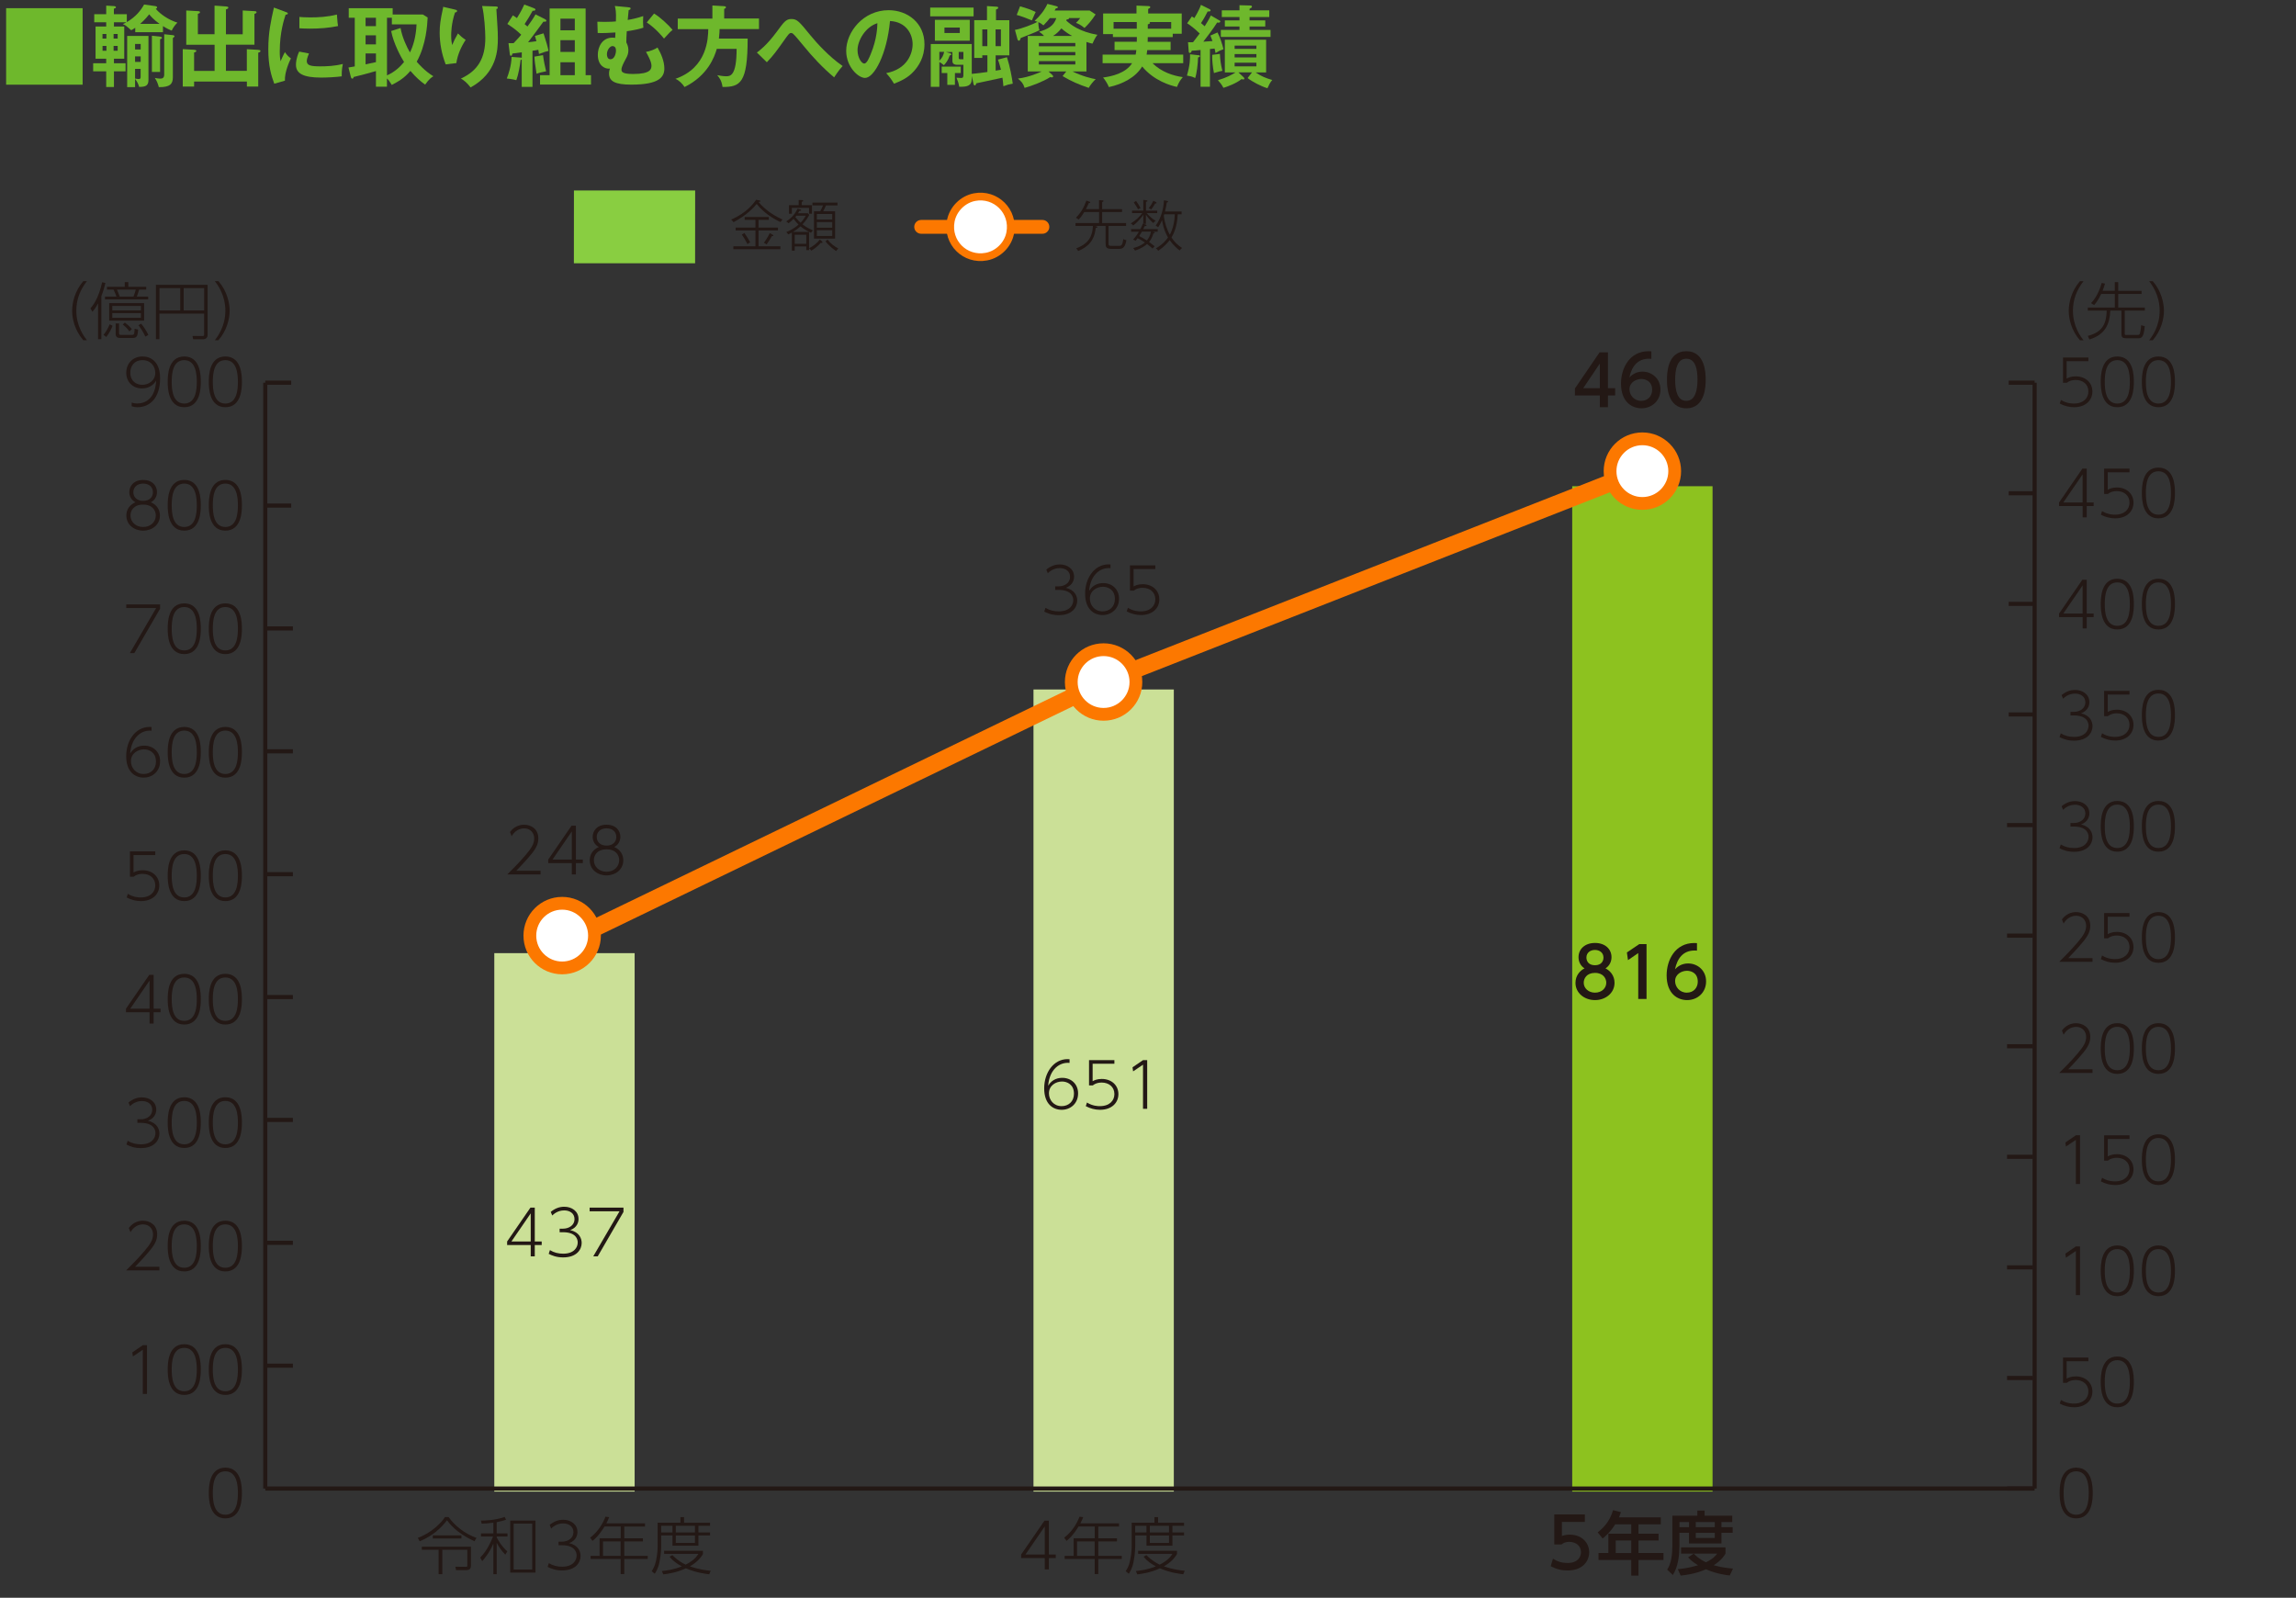 <?xml version="1.0" encoding="UTF-8"?>
<svg id="uuid-ee081cdf-2c8b-465a-8c05-ccc055ee472e" data-name="レイヤー 1" xmlns="http://www.w3.org/2000/svg" width="401" height="279.05" viewBox="0 0 401 279.05">
  <rect x="0" y="0" width="401" height="279.05" fill="#333333" stroke="none"/>
  <defs>
    <style>
      .uuid-843a4d11-0c4b-4a28-8e6b-d1cc5e9a3489, .uuid-ffce7336-c815-489f-a522-86fe1a1afbed, .uuid-0a8c65f7-455d-4033-96de-cfcbec115d2a, .uuid-f787c9bd-b927-456f-9006-05841cdb866a, .uuid-46b34c57-6c08-44b2-8d99-bd9be70c8a56 {
        fill: none;
      }

      .uuid-843a4d11-0c4b-4a28-8e6b-d1cc5e9a3489, .uuid-f787c9bd-b927-456f-9006-05841cdb866a {
        stroke: #231815;
        stroke-width: .72px;
      }

      .uuid-e1f881dd-d41c-482b-b6a5-ec13d1e0eb64 {
        fill: #89ce41;
      }

      .uuid-47715547-631d-4bb0-b86a-20721685a7e0 {
        fill: #b4c6e5;
      }

      .uuid-ea4b0b7e-07f4-4f24-8834-fba855951797 {
        fill: #cbe097;
      }

      .uuid-ffce7336-c815-489f-a522-86fe1a1afbed {
        stroke-width: 2.41px;
      }

      .uuid-ffce7336-c815-489f-a522-86fe1a1afbed, .uuid-0a8c65f7-455d-4033-96de-cfcbec115d2a {
        stroke-linecap: round;
        stroke-linejoin: round;
      }

      .uuid-ffce7336-c815-489f-a522-86fe1a1afbed, .uuid-0a8c65f7-455d-4033-96de-cfcbec115d2a, .uuid-46b34c57-6c08-44b2-8d99-bd9be70c8a56, .uuid-d965068b-f06b-4fd3-9e78-21e5a3c9b46b {
        stroke: #fc7800;
      }

      .uuid-0a8c65f7-455d-4033-96de-cfcbec115d2a {
        stroke-width: 3px;
      }

      .uuid-b7360045-6910-4902-a0c4-54865e41a5cc {
        fill: #6eb82c;
      }

      .uuid-f787c9bd-b927-456f-9006-05841cdb866a {
        stroke-miterlimit: 10;
      }

      .uuid-97ef6bfe-2f6b-4c92-a34b-a852fd6ca692 {
        fill: #231815;
      }

      .uuid-501e25ac-061e-46e7-b241-dc4966f454c2, .uuid-d965068b-f06b-4fd3-9e78-21e5a3c9b46b {
        fill: #fff;
      }

      .uuid-46b34c57-6c08-44b2-8d99-bd9be70c8a56 {
        stroke-width: 1.35px;
      }

      .uuid-35134297-860b-43e7-a7aa-c00fbab0bd19 {
        fill: #5e8fcb;
      }

      .uuid-e439f6ec-b04b-4c09-a499-d8bd666df06f {
        fill: #8dc21f;
      }

      .uuid-d965068b-f06b-4fd3-9e78-21e5a3c9b46b {
        stroke-width: 2.23px;
      }
    </style>
  </defs>
  <g>
    <path class="uuid-b7360045-6910-4902-a0c4-54865e41a5cc" d="M14.43,1.43v13.36H1.07V1.43h13.36Z"/>
    <path class="uuid-b7360045-6910-4902-a0c4-54865e41a5cc" d="M27.16,1.07c.11.02.28.08.28.22,0,.11-.05.14-.23.26.81.95,2.26,1.94,3.77,2.4-.5.51-.77.93-.99,1.4-.31-.12-.76-.31-1.53-.79v1.07h-4.84v-.78c-.33.23-.5.33-.71.43-.15-.12-.74-.68-.9-.77-.23-.16-.4-.23-.56-.29.26-.12.4-.19.65-.33h-2.2v.74h1.8v5.63h-1.8v.79h2.03v1.41h-2.03v2.74h-1.35v-2.74h-2.28v-1.41h2.28v-.79h-1.86v-5.63h1.86v-.74h-2.09v-1.41h2.09V.98l1.44.09c.08,0,.26.08.26.2s-.08.16-.36.25v.96h2.26v1.38c1.57-.93,2.43-2.02,3.02-3.07l1.98.28ZM17.9,6.74h.68v-.81h-.68v.81ZM18.59,8.02h-.68v.84h.68v-.84ZM19.84,6.74h.71v-.81h-.71v.81ZM20.55,8.02h-.71v.84h.71v-.84ZM25.93,13.91c0,.98-.37,1.27-1.63,1.27-.14-.5-.31-.87-.71-1.4v1.44h-1.38V6.28h3.72v7.63ZM24.57,8.64v-.96h-.98v.96h.98ZM23.59,9.85v.96h.98v-.96h-.98ZM23.59,12.03v1.69c.2.03.42.08.6.08.33,0,.37-.11.37-.36v-1.41h-.98ZM27.86,4.17c-1.1-.81-1.53-1.33-1.8-1.67-.67.87-1.43,1.54-1.58,1.67h3.38ZM27.96,6.4c.09.02.33.05.33.2,0,.12-.08.16-.33.26v5.71h-1.43v-6.33l1.43.15ZM28.68,5.98l1.49.16c.16.01.31.08.31.2,0,.09-.15.2-.29.31v6.85c0,1.12-.45,1.75-2.45,1.72-.19-.71-.34-1.05-.7-1.61.29.06.62.12.91.12.33,0,.73-.03.73-.73v-7.02Z"/>
    <path class="uuid-b7360045-6910-4902-a0c4-54865e41a5cc" d="M43.11,12.37v-3.78l1.91.11c.23.02.47.03.47.22,0,.17-.23.23-.39.28v5.92h-1.98v-.88h-9.22v.88h-1.98v-6.54l1.95.11c.16.02.42.03.42.2,0,.16-.19.22-.39.28v3.21h3.58v-4.56h-4.95V1.83l2.11.12c.08,0,.29.02.29.2,0,.14-.19.22-.37.26v3.57h2.91V.98l1.95.14c.22.02.46.03.46.22,0,.16-.22.25-.42.31v4.34h2.93V1.83l2.11.12c.09,0,.31.02.31.19s-.22.23-.37.28v5.39h-4.98v4.56h3.64Z"/>
    <path class="uuid-b7360045-6910-4902-a0c4-54865e41a5cc" d="M49.91,2.09c.23.09.36.12.36.26,0,.16-.16.19-.39.22-.26.81-1.02,3.05-1.02,6.43,0,.9.06,1.21.14,1.71.05-.12.51-1.18.76-1.61.28.43.6.79,1.05,1.1-.2.4-1.13,2.37-1.05,3.89l-1.86.53c-.5-1.36-1.04-3.05-1.04-6.01s.46-4.96.98-7.29l2.08.78ZM53.97,9.33c-.29.67-.39,1.1-.39,1.33,0,.78.71.93,2.39.93,1.1,0,2.5-.06,3.91-.42-.22.98-.2,1.86-.19,2.16-.95.14-2.62.22-3.6.22-3.1,0-4.4-.7-4.4-2.23,0-.33.03-1.16.56-2.31l1.72.33ZM52.3,2.96c.43.03.98.08,1.84.08,1.44,0,3.07-.08,4.7-.5.09,1.43.16,1.74.2,2.01-1.6.33-3.24.45-4.87.45-.85,0-1.41-.03-1.88-.06v-1.98Z"/>
    <path class="uuid-b7360045-6910-4902-a0c4-54865e41a5cc" d="M74.69,3.04c-.06,1.24-.25,4.77-1.91,7.74.31.36,1.41,1.63,2.91,2.54-.29.17-.74.45-1.44,1.46-.82-.59-1.6-1.26-2.57-2.4-.68.76-1.33,1.49-3.26,2.45-.39-.64-.48-.78-.84-1.13v1.44h-1.92v-2.73c-1.64.46-2.28.65-3.91,1.04,0,.23-.14.28-.22.28-.17,0-.22-.17-.25-.28l-.42-1.66c.42-.06.59-.09,1.1-.19V3.1h-1.05v-1.67h7.67v1.1h5.27l.82.51ZM65.66,3.1h-1.81v1.47h1.81v-1.47ZM65.66,6.17h-1.81v1.58h1.81v-1.58ZM65.66,9.33h-1.81v1.91c.59-.12,1.21-.26,1.81-.39v-1.52ZM69.96,4.9c.28,1.64,1.13,3.41,1.64,4.26.5-1.01,1.05-2.59,1.15-4.9h-4.31v-1.16h-.85v10.06c1.4-.6,2.37-1.58,2.98-2.33-.48-.74-1.86-3.26-2.25-5.41l1.64-.53Z"/>
    <path class="uuid-b7360045-6910-4902-a0c4-54865e41a5cc" d="M79.41,1.66c.25.06.42.09.42.26,0,.19-.2.23-.36.26-.67,1.98-.67,3.67-.67,4.02,0,.84.09,1.26.17,1.67.29-.68.57-1.27,1.01-2.03.51.5.74.71,1.35,1.12-.81,1.24-1.41,2.6-1.63,4.06l-1.86.22c-.68-1.77-1.05-3.64-1.05-5.55,0-1.29.16-2.29.5-3.89.08-.34.09-.42.11-.61l2.02.47ZM86.58,1.13c.23.02.37.03.37.22,0,.17-.16.2-.26.23.02.51.17,2.74.2,3.21.03.43.06,1.13.06,1.91,0,1.95-.11,6.02-4.76,8.57-.64-.82-1.07-1.18-1.69-1.55,3.01-1.38,4.26-3.61,4.26-7.1,0-1.18-.17-4.03-.56-5.57l2.37.08Z"/>
    <path class="uuid-b7360045-6910-4902-a0c4-54865e41a5cc" d="M95.19,3.36c.08.03.23.12.23.26,0,.17-.2.19-.51.16-.87,1.19-1.8,2.45-2.68,3.6.7-.08,1.01-.11,1.46-.19-.12-.48-.19-.67-.26-.92l1.5-.45c.62,1.97.65,2.06.87,3.07-.39.09-.82.2-1.67.54-.03-.29-.05-.43-.11-.74-.4.08-.56.11-1.02.17v6.31h-1.88v-4.78s-.14.09-.2.11c-.08.85-.39,2.57-.74,3.5-.23-.06-.6-.17-1.67-.29.33-.84.78-2.19.84-3.77l1.52.11c.11,0,.19.02.26.03v-.95c-.67.09-.93.12-1.63.22-.06.23-.09.39-.26.39s-.19-.19-.2-.29l-.23-1.92c.4.02.59.02.9,0,.98-1.05,1.09-1.16,1.32-1.47-.73-.68-1.18-1.07-2.42-1.88l.96-1.5c.22.12.4.25.71.48.81-1.29,1.13-2.03,1.29-2.37l1.63.62c.12.05.31.12.31.26,0,.22-.31.22-.48.2-.54.99-.81,1.41-1.41,2.34.14.11.29.23.5.42.5-.68,1.02-1.41,1.41-2.12l1.69.85ZM94.84,9.63c.11.98.4,2.23.54,2.82-.54.11-1.13.23-1.67.43-.23-1.53-.33-2.11-.37-2.99l1.5-.26ZM103.22,13.13v1.64h-8.9v-1.64h1.67V1.49h6.29v11.64h.93ZM100.39,5.29v-2.03h-2.51v2.03h2.51ZM100.39,9.07v-2.05h-2.51v2.05h2.51ZM100.39,13.13v-2.25h-2.51v2.25h2.51Z"/>
    <path class="uuid-b7360045-6910-4902-a0c4-54865e41a5cc" d="M109.67,1.26c.29.03.47.05.47.22,0,.2-.23.26-.34.29q-.11.93-.17,1.71c.67-.11,1.55-.28,2.71-.67-.03.53-.03.78-.03.98,0,.42.03.77.06,1.04-.57.2-1.32.4-2.9.62-.06.98-.08,1.24-.08,1.95.15.34.36.74.36,1.35s-.17,1.01-.4,1.43c-.45.84-.81,1.5-.81,1.98,0,.45.29.76,2.06.76,3.04,0,3.18-.87,3.18-1.46,0-.71-.67-1.89-.96-2.4.67-.08,1.63-.48,2.02-.76.62,1.08,1.19,2.39,1.19,3.66,0,1.47-.85,2.82-5.77,2.82-2.87,0-3.89-.6-3.89-1.95,0-.37.08-.64.15-.85-.74.11-2.11-.4-2.11-2.43,0-1.3.73-2.98,2.57-2.98.22,0,.33.03.46.05.02-.29.02-.36.05-.95-.88.06-2.22.14-3.1.09l-.06-1.97c.34.01.71.03,1.27.03.99,0,1.61-.05,1.97-.08.06-1.72-.05-2.17-.19-2.7l2.28.22ZM106,9.5c0,.34.12.85.62.85.7,0,.96-.99.96-1.52,0-.31-.08-.78-.62-.78-.4,0-.96.64-.96,1.44ZM114.23,2.37c1.04.59,2.57,2.03,3.24,2.85-.51.42-.6.54-1.5,1.52-.26-.33-1.46-1.8-3.01-2.82l1.27-1.55Z"/>
    <path class="uuid-b7360045-6910-4902-a0c4-54865e41a5cc" d="M132.56,3.24v1.84h-6.88c0,.26-.02.73-.12,1.66h5.02c0,7.8-1.3,8.46-4.39,8.45-.15-1.15-.62-1.71-.93-2.06.28.05,1.01.19,1.53.19.73,0,1.86,0,1.86-4.79h-3.46c-.4,1.41-1.58,4.67-5.63,6.67-.33-.51-.98-1.21-1.6-1.43,5.61-1.94,5.71-7.15,5.74-8.68h-5.33v-1.84h6.05V.96l2.06.12c.09,0,.31.03.31.2,0,.14-.17.22-.31.28v1.67h6.08Z"/>
    <path class="uuid-b7360045-6910-4902-a0c4-54865e41a5cc" d="M132.18,9.18c.4-.29,1.71-1.24,3.44-3.58,1.3-1.78,1.67-2.28,2.59-2.28,1.01,0,1.35.42,3.36,2.88,1.05,1.29,3.27,3.74,5.6,5.33-.67.7-1.33,1.75-1.49,1.98-1.97-1.66-3.74-3.53-5.36-5.53-.59-.71-1.55-1.89-1.81-2.08-.11-.09-.2-.14-.34-.14-.2,0-.34.06-.81.71-1.94,2.73-2.22,3.12-3.43,4.4l-1.75-1.71Z"/>
    <path class="uuid-b7360045-6910-4902-a0c4-54865e41a5cc" d="M154.79,12.77c3.66-.7,4.6-3.43,4.6-5.05,0-1.8-1.16-3.91-3.95-4.05-.53,5.78-2.76,9.94-4.36,9.94-1.19,0-3.29-1.95-3.29-4.73,0-3.3,2.99-7.1,7.41-7.1,3.3,0,6.26,2.23,6.26,5.94,0,2.31-1.04,3.81-1.83,4.7-1.05,1.19-2.34,1.75-3.49,2.2-.47-.78-.76-1.18-1.36-1.84ZM149.77,8.74c0,1.32.7,2.36,1.18,2.36.45,0,.88-1.05,1.13-1.67,1.1-2.65,1.13-4.67,1.16-5.38-2.11.65-3.47,3.05-3.47,4.7Z"/>
    <path class="uuid-b7360045-6910-4902-a0c4-54865e41a5cc" d="M170.04,1.33v1.52h-7.58v-1.52h7.58ZM172.44,9.66h-.88v.46h-1.41V3.52h2.23V1.06l1.71.11c.06,0,.25.03.25.17,0,.16-.08.19-.39.33v1.86h2.33v6.14h-2.39v2.67c.59-.09.74-.12.93-.16-.06-.25-.28-1.12-.53-1.77l1.58-.42c.54,1.72.87,3.55,1.01,4.62-.67.11-.98.2-1.64.45-.03-.45-.09-1.04-.16-1.49-.76.17-3.5.74-4.57.98-.03.12-.11.37-.26.37-.11,0-.19-.12-.22-.23l-.31-1.44v.5c0,1.26-.81,1.43-2.19,1.4-.11-.67-.22-.92-.48-1.58.33.03.71.05.76.05.42,0,.45-.11.45-.68v-1.63h-1.16c-.26,0-.76-.08-.76-.64v-1.58h-1.12l.7.2c.11.03.23.09.23.2,0,.12-.14.15-.28.19-.29.88-.68,1.35-1.02,1.71-.25-.22-.45-.39-.79-.56v4.33h-1.5v-7.47h7.16v5.21c.64-.05,1.86-.2,2.73-.33v-2.88ZM169.37,3.47v3.64h-6.09v-3.64h6.09ZM164.06,10.6c.5-.48.7-.93.84-1.54h-.84v1.54ZM166.78,14.82h-1.33v-2.06h-.98v-1.12h3.32v1.12h-1.01v2.06ZM164.95,4.81v.95h2.68v-.95h-2.68ZM168.26,10.36v-1.29h-.82v1.02c0,.12,0,.26.29.26h.53ZM172.44,8.06v-2.93h-.88v2.93h.88ZM173.88,5.13v2.93h.93v-2.93h-.93Z"/>
    <path class="uuid-b7360045-6910-4902-a0c4-54865e41a5cc" d="M189.74,12.48h-2.43c1.8.88,3.4,1.23,4.06,1.35-.36.28-1.05,1.15-1.22,1.52-1.81-.62-2.98-1.12-4.57-2.06l.65-.81h-3.1l.67.62c.08.08.14.17.14.25,0,.09-.11.17-.2.17-.08,0-.23-.03-.33-.05-1.1.73-3.21,1.54-4.46,1.88-.26-.81-.53-1.07-1.16-1.63,1.91-.22,3.75-1.05,4.14-1.24h-2.43v-6.2h2.85c-.4-.45-.71-.62-.88-.73,1.5-.45,2.56-.99,3.02-2.39h-1.13c-.26.34-.56.7-1.12,1.27-.33-.26-.54-.42-.9-.56,0,.37.06,1.05.2,1.41-.37.19-.84.4-1.63.71-1.38.54-1.53.6-1.64.65-.03.12-.11.47-.33.47-.11,0-.2-.12-.23-.23l-.45-1.66c1.15-.19,3.15-.98,3.94-1.4-.09-.03-.37-.14-.5-.19.88-.78,1.75-1.86,2.23-2.95l1.58.4c.17.05.25.11.25.2,0,.11-.17.17-.37.2-.06.09-.15.26-.2.36h6.12l1.04.68c-.76,1.15-1.32,1.77-1.94,2.36-.74-.59-1.09-.74-1.49-.88.19-.16.57-.6.74-.85h-1.95c0,.15-.06.22-.42.25-.02.06-.05.12-.06.2.79.73,2.34,1.94,5.44,2.48-.15.19-.37.42-.87,1.54-.36-.08-.54-.12-1.05-.29v5.15ZM178.16,1.1c1.36.4,1.66.51,2.73.99-.09.17-.16.29-.67,1.47-.68-.29-1.98-.79-2.65-.95l.59-1.52ZM181.44,8.08h6.37v-.57h-6.37v.57ZM187.81,9.09h-6.37v.57h6.37v-.57ZM187.81,10.67h-6.37v.59h6.37v-.59ZM187.26,6.28c-.68-.36-1.35-.85-1.89-1.32-.45.56-.91.98-1.46,1.32h3.35Z"/>
    <path class="uuid-b7360045-6910-4902-a0c4-54865e41a5cc" d="M204.45,7.29v1.46h-4.08c-.05.37-.08.59-.11.79h6.39v1.5h-5.36c1.57,1.54,3.57,2.19,5.29,2.43-.48.56-.71.96-1.02,1.71-1.08-.22-4-1.05-6.08-3.57-1.12,1.88-3.4,3.09-5.81,3.6-.2-.51-.67-1.29-1.02-1.67,1.52-.2,3.95-.74,5.07-2.5h-5.15v-1.5h5.77c.08-.31.09-.53.12-.79h-3.8v-1.46h3.88c.02-.31.02-.39.02-.82h-4.19v-.51h-1.71v-3.61h5.83V.98l2.06.08c.08,0,.34,0,.34.19,0,.14-.08.17-.36.31v.79h5.86v3.54h-1.57v.59h-4.36c0,.25,0,.31-.02.82h4ZM198.54,3.85h-4.05v1.16h4.05v-1.16ZM200.46,5.01h4.09v-1.16h-3.8c.06.05.11.09.11.16,0,.11-.29.22-.4.25v.76Z"/>
    <path class="uuid-b7360045-6910-4902-a0c4-54865e41a5cc" d="M209.37,9.64c.09.02.2.05.2.16,0,.19-.22.2-.33.22-.02,1.1-.22,2.81-.5,3.61-.56-.28-.77-.31-1.44-.43.54-1.84.56-3.02.54-3.72l1.52.17ZM212.97,3.55s.16.09.16.19c0,.06-.05.22-.33.22-.08,0-.16-.02-.22-.03-.65,1.05-1.83,2.59-2.42,3.35.22-.01.34-.01,1.6-.11-.14-.4-.22-.59-.36-.96l1.24-.54c.39.73.85,2.05,1.04,2.92-.71.28-.79.31-1.38.67-.09-.47-.12-.59-.17-.78l-.81.08v6.59h-1.64v-6.42c-.74.08-1.13.11-1.53.12-.08.22-.17.4-.34.4-.15,0-.19-.12-.2-.28l-.12-1.6c.39.02.56.02.88,0,.09-.11.77-1.01,1.16-1.52-.95-.92-1.58-1.38-2.19-1.78l.82-1.19c.17.09.28.16.43.28.03-.05.82-1.3,1.16-2.31l1.52.76c.06.03.16.11.16.2,0,.23-.33.2-.51.19-.2.39-.6,1.21-1.16,2.03.4.34.51.45.64.56.26-.42.71-1.12,1.08-1.89l1.49.87ZM213.06,9.41c.05,1.05.14,1.8.43,2.96-.4.06-.7.16-1.47.39-.19-.88-.34-2.31-.31-3.18l1.35-.17ZM218.66,12.64h-2.37l.93.87c.06.06.11.16.11.23,0,.12-.12.14-.19.14s-.12-.02-.31-.06c-.85.71-2.56,1.36-3.16,1.52-.25-.54-.73-1.08-.96-1.33,1.55-.46,2.48-.98,3.07-1.36h-1.86v-5.71h7.21v5.71h-1.83c1.04.71,1.77.99,2.9,1.32-.39.46-.54.79-.84,1.44-1.05-.31-2.64-1.12-3.46-1.78l.76-.98ZM221.9,5.23v1.22h-8.68v-1.22h3.26v-.6h-2.56v-1.07h2.56v-.59h-3.09v-1.16h3.09v-.9l1.89.05c.14,0,.29.06.29.2,0,.16-.17.25-.42.37v.28h3.44v1.16h-3.44v.59h2.74v1.07h-2.74v.6h3.66ZM219.43,8.53v-.56h-3.8v.56h3.8ZM215.63,9.44v.59h3.8v-.59h-3.8ZM215.63,10.95v.64h3.8v-.64h-3.8Z"/>
  </g>
  <g>
    <line class="uuid-ffce7336-c815-489f-a522-86fe1a1afbed" x1="160.88" y1="39.62" x2="182.06" y2="39.62"/>
    <g>
      <path class="uuid-501e25ac-061e-46e7-b241-dc4966f454c2" d="M171.24,34.33c3.33,0,5.95,3.09,5.15,6.56-.44,1.91-2,3.46-3.91,3.9-3.47.79-6.54-1.81-6.54-5.15,0-2.93,2.37-5.31,5.3-5.31"/>
      <path class="uuid-46b34c57-6c08-44b2-8d99-bd9be70c8a56" d="M170.19,34.43c3.74-.72,6.96,2.5,6.25,6.24-.39,2.07-2.09,3.76-4.16,4.15-3.74.71-6.93-2.48-6.23-6.21.39-2.07,2.08-3.78,4.15-4.18Z"/>
    </g>
    <g>
      <path class="uuid-97ef6bfe-2f6b-4c92-a34b-a852fd6ca692" d="M195.5,43.47h-1.3c-1.02,0-1.11-.28-1.11-1.1v-2.91h-1.85l.17.04c.13.03.24.07.24.16,0,.14-.16.14-.28.14-.23,2.25-1.35,3.32-3.06,4.04-.22-.33-.25-.37-.35-.46,1.77-.67,2.83-1.7,2.92-3.92h-3.04v-.5h4.12v-1.93h-2.59c-.48.8-.79,1.12-.99,1.32-.1-.09-.23-.21-.47-.32.84-.83,1.38-1.74,1.83-3l.52.18c.1.03.15.08.15.14,0,.12-.15.12-.26.12-.1.24-.19.49-.5,1.06h2.3v-1.57l.56.03c.08,0,.22.03.22.13,0,.07-.09.13-.24.16v1.25h3.48v.5h-3.48v1.93h4.18v.5h-3.06v3.01c0,.38.02.47.56.47h1.27c.36,0,.59,0,.75-1.2.14.1.25.16.54.21-.23,1.24-.6,1.51-1.25,1.51Z"/>
      <path class="uuid-97ef6bfe-2f6b-4c92-a34b-a852fd6ca692" d="M201.22,40.46l.23.05c.09.02.22.06.22.13,0,.1-.17.12-.23.13-.07.23-.23.86-.75,1.5.47.34.72.55.97.74-.17.16-.24.24-.38.4-.17-.16-.47-.44-.94-.79-.29.27-1.14.87-2.12,1.14-.11-.21-.19-.32-.31-.44,1.11-.26,1.74-.7,2.05-.97-.54-.38-.96-.59-1.27-.75-.12.16-.2.27-.35.45-.15-.09-.24-.13-.44-.2.47-.53.78-.98,1.01-1.38h-1.36v-.46h1.62c.22-.42.35-.74.44-.97l.07.03v-1.57c-.16.24-.76,1.13-1.77,1.88-.16-.21-.28-.28-.42-.35.9-.56,1.55-1.17,2.01-1.82h-1.79v-.42h1.97v-1.88l.47.06c.15.02.26.04.26.13,0,.11-.18.13-.26.14v1.56h1.96v.42h-1.84c.44.51.91.95,1.57,1.35-.21.15-.33.26-.43.38-.48-.42-.83-.81-1.27-1.45v1.6h-.4l.29.1c.16.06.22.11.22.16,0,.12-.15.12-.32.12-.12.26-.18.38-.26.53h2.53v.46h-1ZM198.77,36.56c-.15-.29-.41-.71-.76-1.22l.41-.24c.31.41.54.78.78,1.25-.17.06-.27.1-.42.21ZM199.44,40.46c-.13.21-.26.44-.48.77.54.27.87.46,1.34.77.23-.28.58-.77.72-1.55h-1.58ZM201.75,35.54c-.23.42-.43.71-.69,1.05-.15-.1-.26-.16-.43-.23.39-.5.56-.78.8-1.29l.44.21s.13.09.13.14c0,.12-.15.12-.25.12ZM206.04,43.75c-1.05-.78-1.6-1.59-1.75-1.82-.75,1-1.58,1.58-2.01,1.87-.16-.24-.19-.27-.41-.42.38-.22,1.3-.75,2.12-1.9-.23-.41-.77-1.37-1.04-3.03-.32.72-.54,1.04-.68,1.24-.08-.07-.3-.23-.43-.28.99-1.35,1.38-3.03,1.44-4.42l.54.09c.08,0,.18.04.18.14s-.14.14-.23.16c-.04.33-.11.85-.3,1.55h2.9v.5h-.68c-.08,2.14-.72,3.45-1.09,4.05.56.83,1.1,1.34,1.85,1.83-.15.12-.27.24-.42.44ZM203.33,37.43s-.06.18-.07.22c.12,1.17.54,2.46,1.05,3.34.62-1.12.85-2.59.87-3.56h-1.85Z"/>
    </g>
    <g>
      <path class="uuid-97ef6bfe-2f6b-4c92-a34b-a852fd6ca692" d="M136.33,38.79c-1.33-.61-3-1.67-4.17-3.17-.55.64-1.69,1.94-4.05,3.19-.05-.06-.21-.3-.42-.46,2.74-1.16,3.98-2.9,4.38-3.46l.51.1c.09.02.24.06.24.13,0,.14-.28.14-.36.14,1.46,1.74,3.25,2.65,4.21,3.08-.14.14-.21.25-.34.44ZM128.08,43.52v-.5h3.86v-2.77h-3.46v-.5h3.46v-1.35h-1.88v-.5h4.21v.5h-1.79v1.35h3.39v.5h-3.39v2.77h3.82v.5h-8.22ZM130.55,42.63c-.36-.69-.67-1.21-.99-1.66l.45-.28c.48.69.81,1.25,1.02,1.64-.19.09-.24.12-.48.3ZM134.81,41.23c-.18.35-.52.9-.92,1.46-.13-.1-.25-.19-.48-.28.15-.2.63-.86,1.03-1.69l.48.26c.1.05.15.08.15.14,0,.09-.06.13-.26.11Z"/>
      <path class="uuid-97ef6bfe-2f6b-4c92-a34b-a852fd6ca692" d="M143.55,42.44c-.07,0-.13-.03-.17-.06-.63.7-1.15,1.08-1.69,1.4-.14-.23-.27-.34-.37-.42v.32h-.5v-.64h-2.02v.74h-.5v-3.16c-.28.14-.43.22-.65.32-.09-.16-.17-.27-.33-.41.45-.18,1.31-.55,2.15-1.31-.19-.18-.45-.43-.87-1-.14.14-.38.41-.89.78-.12-.14-.25-.25-.4-.32.52-.34,1.43-1,1.98-2.23l.5.13c.1.03.13.06.13.11,0,.13-.14.14-.31.15-.08.14-.13.23-.23.4h1.71l.25.3c-.18.33-.54.99-1.18,1.64.3.24.83.63,1.83,1.06-.16.14-.23.23-.35.42-.95-.45-1.45-.81-1.83-1.13-.62.56-1.17.88-1.33.98h2.83v2.84c.75-.38,1.36-.85,1.88-1.51l.35.3s.12.13.12.18c0,.04-.05.11-.12.11ZM141.3,37.33v-1.03h-3v1.03h-.5v-1.5h1.69v-.9l.62.02s.17,0,.17.12c0,.11-.15.15-.26.17v.59h1.79v1.5h-.5ZM140.82,41h-2.02v1.58h2.02v-1.58ZM139.1,37.67c-.12.14-.15.18-.2.24.38.48.71.8.93,1,.46-.5.73-.94.91-1.24h-1.63ZM144.26,35.88c-.24.55-.39.83-.49,1.02h2.08v4.77h-3.69v-4.77h1.09c.29-.53.33-.62.49-1.02h-1.85v-.5h4.38v.5h-2ZM145.35,37.37h-2.69v.98h2.69v-.98ZM145.35,38.79h-2.69v.98h2.69v-.98ZM145.35,40.21h-2.69v1h2.69v-1ZM146.02,43.84c-.44-.3-1.25-.9-1.84-1.69l.35-.31c.5.67,1.12,1.14,1.89,1.57-.1.09-.23.2-.4.42Z"/>
    </g>
    <polygon class="uuid-e1f881dd-d41c-482b-b6a5-ec13d1e0eb64" points="121.41 33.27 121.4 45.98 100.23 45.98 100.24 33.27 121.41 33.27"/>
  </g>
  <g>
    <rect class="uuid-ea4b0b7e-07f4-4f24-8834-fba855951797" x="86.33" y="166.47" width="24.51" height="94.04"/>
    <rect class="uuid-ea4b0b7e-07f4-4f24-8834-fba855951797" x="180.5" y="120.42" width="24.51" height="140.09"/>
    <rect class="uuid-e439f6ec-b04b-4c09-a499-d8bd666df06f" x="274.59" y="84.92" width="24.51" height="175.59"/>
    <line class="uuid-843a4d11-0c4b-4a28-8e6b-d1cc5e9a3489" x1="46.62" y1="152.68" x2="51.15" y2="152.68"/>
    <line class="uuid-843a4d11-0c4b-4a28-8e6b-d1cc5e9a3489" x1="46.62" y1="109.76" x2="51.15" y2="109.76"/>
    <line class="uuid-843a4d11-0c4b-4a28-8e6b-d1cc5e9a3489" x1="46.62" y1="131.22" x2="51.15" y2="131.22"/>
    <line class="uuid-843a4d11-0c4b-4a28-8e6b-d1cc5e9a3489" x1="46.62" y1="174.14" x2="51.15" y2="174.14"/>
    <path class="uuid-97ef6bfe-2f6b-4c92-a34b-a852fd6ca692" d="M36.47,260.76c0-.95.01-4.43,2.89-4.43s2.89,3.45,2.89,4.43-.03,4.43-2.89,4.43-2.89-3.49-2.89-4.43ZM41.55,260.76c0-1.24-.14-3.79-2.19-3.79s-2.19,2.47-2.19,3.79.15,3.79,2.19,3.79,2.19-2.49,2.19-3.79Z"/>
    <g>
      <path class="uuid-97ef6bfe-2f6b-4c92-a34b-a852fd6ca692" d="M26.12,178.77v-1.98h-4.12v-.62l4.07-5.91h.76v5.91h1.21v.62h-1.21v1.98h-.71ZM22.75,176.17h3.37v-4.91l-3.37,4.91Z"/>
      <path class="uuid-97ef6bfe-2f6b-4c92-a34b-a852fd6ca692" d="M29.29,174.51c0-.95.01-4.43,2.89-4.43s2.89,3.45,2.89,4.43-.03,4.43-2.89,4.43-2.89-3.49-2.89-4.43ZM34.37,174.51c0-1.24-.14-3.79-2.19-3.79s-2.19,2.47-2.19,3.79.15,3.79,2.19,3.79,2.19-2.49,2.19-3.79Z"/>
      <path class="uuid-97ef6bfe-2f6b-4c92-a34b-a852fd6ca692" d="M36.47,174.51c0-.95.01-4.43,2.89-4.43s2.89,3.45,2.89,4.43-.03,4.43-2.89,4.43-2.89-3.49-2.89-4.43ZM41.55,174.51c0-1.24-.14-3.79-2.19-3.79s-2.19,2.47-2.19,3.79.15,3.79,2.19,3.79,2.19-2.49,2.19-3.79Z"/>
    </g>
    <g>
      <path class="uuid-97ef6bfe-2f6b-4c92-a34b-a852fd6ca692" d="M27.1,149.34h-3.78v3.04c.26-.13.74-.39,1.58-.39,1.74,0,2.92,1.12,2.92,2.65s-1.18,2.74-3.21,2.74c-.87,0-1.73-.23-2.49-.64l.21-.63c1,.63,1.99.63,2.24.63,1.74,0,2.55-.99,2.55-2.11,0-1.22-.92-2.01-2.24-2.01-.55,0-1.11.15-1.54.5h-.65v-4.42h4.43v.64Z"/>
      <path class="uuid-97ef6bfe-2f6b-4c92-a34b-a852fd6ca692" d="M29.29,152.95c0-.95.01-4.43,2.89-4.43s2.89,3.45,2.89,4.43-.03,4.43-2.89,4.43-2.89-3.49-2.89-4.43ZM34.37,152.95c0-1.24-.14-3.79-2.19-3.79s-2.19,2.47-2.19,3.79.15,3.79,2.19,3.79,2.19-2.49,2.19-3.79Z"/>
      <path class="uuid-97ef6bfe-2f6b-4c92-a34b-a852fd6ca692" d="M36.47,152.95c0-.95.01-4.43,2.89-4.43s2.89,3.45,2.89,4.43-.03,4.43-2.89,4.43-2.89-3.49-2.89-4.43ZM41.55,152.95c0-1.24-.14-3.79-2.19-3.79s-2.19,2.47-2.19,3.79.15,3.79,2.19,3.79,2.19-2.49,2.19-3.79Z"/>
    </g>
    <g>
      <path class="uuid-97ef6bfe-2f6b-4c92-a34b-a852fd6ca692" d="M26.47,127.62c-1.69-.17-3.5,1.07-3.74,3.98.75-1.23,1.87-1.37,2.47-1.37,1.57,0,2.76,1.09,2.76,2.72,0,1.79-1.35,2.86-2.86,2.86s-3.06-.99-3.06-3.75,1.66-5.1,4.08-5.1c.14,0,.21.01.35.02v.64ZM25.15,130.88c-1.08,0-2.28.7-2.28,2.06,0,1.14.81,2.24,2.22,2.24,1.16,0,2.15-.77,2.15-2.17,0-1.62-1.2-2.13-2.09-2.13Z"/>
      <path class="uuid-97ef6bfe-2f6b-4c92-a34b-a852fd6ca692" d="M29.29,131.39c0-.95.01-4.43,2.89-4.43s2.89,3.45,2.89,4.43-.03,4.43-2.89,4.43-2.89-3.49-2.89-4.43ZM34.37,131.39c0-1.24-.14-3.79-2.19-3.79s-2.19,2.47-2.19,3.79.15,3.79,2.19,3.79,2.19-2.49,2.19-3.79Z"/>
      <path class="uuid-97ef6bfe-2f6b-4c92-a34b-a852fd6ca692" d="M36.47,131.39c0-.95.01-4.43,2.89-4.43s2.89,3.45,2.89,4.43-.03,4.43-2.89,4.43-2.89-3.49-2.89-4.43ZM41.55,131.39c0-1.24-.14-3.79-2.19-3.79s-2.19,2.47-2.19,3.79.15,3.79,2.19,3.79,2.19-2.49,2.19-3.79Z"/>
    </g>
    <line class="uuid-843a4d11-0c4b-4a28-8e6b-d1cc5e9a3489" x1="46.62" y1="217.06" x2="51.15" y2="217.06"/>
    <line class="uuid-843a4d11-0c4b-4a28-8e6b-d1cc5e9a3489" x1="46.62" y1="238.52" x2="51.15" y2="238.52"/>
    <line class="uuid-843a4d11-0c4b-4a28-8e6b-d1cc5e9a3489" x1="46.62" y1="195.6" x2="51.15" y2="195.6"/>
    <g>
      <path class="uuid-97ef6bfe-2f6b-4c92-a34b-a852fd6ca692" d="M27.84,221.24v.64h-5.81c.78-.77,2.14-2.12,3.27-3.47.97-1.15,1.43-1.89,1.43-2.82,0-1.01-.72-1.75-1.73-1.75-.96,0-1.71.52-2.21,1.37l-.29-.74c.94-1.27,2.22-1.27,2.47-1.27,1.11,0,2.48.66,2.48,2.37,0,.89-.3,1.63-1.17,2.71-.42.53-1.28,1.51-2.68,2.96h4.24Z"/>
      <path class="uuid-97ef6bfe-2f6b-4c92-a34b-a852fd6ca692" d="M29.29,217.63c0-.95.01-4.43,2.89-4.43s2.89,3.45,2.89,4.43-.03,4.43-2.89,4.43-2.89-3.49-2.89-4.43ZM34.37,217.63c0-1.24-.14-3.79-2.19-3.79s-2.19,2.47-2.19,3.79.15,3.79,2.19,3.79,2.19-2.49,2.19-3.79Z"/>
      <path class="uuid-97ef6bfe-2f6b-4c92-a34b-a852fd6ca692" d="M36.47,217.63c0-.95.01-4.43,2.89-4.43s2.89,3.45,2.89,4.43-.03,4.43-2.89,4.43-2.89-3.49-2.89-4.43ZM41.55,217.63c0-1.24-.14-3.79-2.19-3.79s-2.19,2.47-2.19,3.79.15,3.79,2.19,3.79,2.19-2.49,2.19-3.79Z"/>
    </g>
    <g>
      <path class="uuid-97ef6bfe-2f6b-4c92-a34b-a852fd6ca692" d="M24.95,234.94h.72v8.51h-.73v-7.71l-1.73,1.17-.1-.71,1.84-1.26Z"/>
      <path class="uuid-97ef6bfe-2f6b-4c92-a34b-a852fd6ca692" d="M29.29,239.2c0-.95.01-4.43,2.89-4.43s2.89,3.45,2.89,4.43-.03,4.43-2.89,4.43-2.89-3.49-2.89-4.43ZM34.37,239.2c0-1.24-.14-3.79-2.19-3.79s-2.19,2.47-2.19,3.79.15,3.79,2.19,3.79,2.19-2.49,2.19-3.79Z"/>
      <path class="uuid-97ef6bfe-2f6b-4c92-a34b-a852fd6ca692" d="M36.47,239.2c0-.95.01-4.43,2.89-4.43s2.89,3.45,2.89,4.43-.03,4.43-2.89,4.43-2.89-3.49-2.89-4.43ZM41.55,239.2c0-1.24-.14-3.79-2.19-3.79s-2.19,2.47-2.19,3.79.15,3.79,2.19,3.79,2.19-2.49,2.19-3.79Z"/>
    </g>
    <g>
      <path class="uuid-97ef6bfe-2f6b-4c92-a34b-a852fd6ca692" d="M22.3,199.24c.71.44,1.49.62,2.32.62,1.88,0,2.53-1.09,2.53-1.96,0-.54-.28-1.79-2.58-1.79h-.58v-.62h.59c1.04,0,2.01-.6,2.01-1.66s-.89-1.53-1.8-1.53c-1.17,0-1.87.69-2.09.89l-.26-.63c.71-.58,1.47-.9,2.36-.9,1.29,0,2.49.76,2.49,2.14,0,.52-.2,1.48-1.46,1.95,1.6.34,2.01,1.46,2.01,2.23,0,1.13-.84,2.54-3.24,2.54-1.2,0-2-.36-2.52-.62l.21-.64Z"/>
      <path class="uuid-97ef6bfe-2f6b-4c92-a34b-a852fd6ca692" d="M29.29,196.07c0-.95.01-4.43,2.89-4.43s2.89,3.45,2.89,4.43-.03,4.43-2.89,4.43-2.89-3.49-2.89-4.43ZM34.37,196.07c0-1.24-.14-3.79-2.19-3.79s-2.19,2.47-2.19,3.79.15,3.79,2.19,3.79,2.19-2.49,2.19-3.79Z"/>
      <path class="uuid-97ef6bfe-2f6b-4c92-a34b-a852fd6ca692" d="M36.47,196.07c0-.95.01-4.43,2.89-4.43s2.89,3.45,2.89,4.43-.03,4.43-2.89,4.43-2.89-3.49-2.89-4.43ZM41.55,196.07c0-1.24-.14-3.79-2.19-3.79s-2.19,2.47-2.19,3.79.15,3.79,2.19,3.79,2.19-2.49,2.19-3.79Z"/>
    </g>
    <g>
      <path class="uuid-97ef6bfe-2f6b-4c92-a34b-a852fd6ca692" d="M22.99,70.31c.29.1.55.16.99.16,1.51,0,2.26-.9,2.56-1.36.61-.95.7-2.08.74-2.64-.77,1.27-1.97,1.37-2.49,1.37-1.66,0-2.74-1.2-2.74-2.73,0-1.64,1.15-2.85,2.84-2.85,1.28,0,3.07.73,3.07,3.81,0,3.42-1.76,5.05-3.97,5.05-.41,0-.64-.05-.99-.17v-.63ZM24.85,67.21c1.09,0,2.27-.73,2.27-2.09,0-1.11-.76-2.22-2.22-2.22s-2.14,1.04-2.14,2.18c0,1.58,1.15,2.13,2.09,2.13Z"/>
      <path class="uuid-97ef6bfe-2f6b-4c92-a34b-a852fd6ca692" d="M29.29,66.69c0-.95.01-4.43,2.89-4.43s2.89,3.45,2.89,4.43-.03,4.43-2.89,4.43-2.89-3.49-2.89-4.43ZM34.37,66.69c0-1.24-.14-3.79-2.19-3.79s-2.19,2.47-2.19,3.79.15,3.79,2.19,3.79,2.19-2.49,2.19-3.79Z"/>
      <path class="uuid-97ef6bfe-2f6b-4c92-a34b-a852fd6ca692" d="M36.47,66.69c0-.95.01-4.43,2.89-4.43s2.89,3.45,2.89,4.43-.03,4.43-2.89,4.43-2.89-3.49-2.89-4.43ZM41.55,66.69c0-1.24-.14-3.79-2.19-3.79s-2.19,2.47-2.19,3.79.15,3.79,2.19,3.79,2.19-2.49,2.19-3.79Z"/>
    </g>
    <g>
      <path class="uuid-97ef6bfe-2f6b-4c92-a34b-a852fd6ca692" d="M27.93,90.04c0,1.61-1.35,2.64-2.93,2.64s-2.93-1.03-2.93-2.64c0-.47.1-1.66,1.59-2.32-.72-.35-1.08-1.09-1.08-1.77,0-.95.67-2.12,2.42-2.12s2.42,1.15,2.42,2.12c0,.69-.36,1.43-1.08,1.77,1.08.45,1.59,1.35,1.59,2.32ZM27.21,90.02c0-.82-.53-1.89-2.21-1.89s-2.21,1.08-2.21,1.89c0,1.11.88,2.02,2.21,2.02s2.21-.91,2.21-2.02ZM26.71,85.98c0-.83-.57-1.52-1.71-1.52s-1.71.71-1.71,1.52.6,1.5,1.71,1.5,1.71-.67,1.71-1.5Z"/>
      <path class="uuid-97ef6bfe-2f6b-4c92-a34b-a852fd6ca692" d="M29.29,88.25c0-.95.01-4.43,2.89-4.43s2.89,3.45,2.89,4.43-.03,4.43-2.89,4.43-2.89-3.49-2.89-4.43ZM34.37,88.25c0-1.24-.14-3.79-2.19-3.79s-2.19,2.47-2.19,3.79.15,3.79,2.19,3.79,2.19-2.49,2.19-3.79Z"/>
      <path class="uuid-97ef6bfe-2f6b-4c92-a34b-a852fd6ca692" d="M36.47,88.25c0-.95.01-4.43,2.89-4.43s2.89,3.45,2.89,4.43-.03,4.43-2.89,4.43-2.89-3.49-2.89-4.43ZM41.55,88.25c0-1.24-.14-3.79-2.19-3.79s-2.19,2.47-2.19,3.79.15,3.79,2.19,3.79,2.19-2.49,2.19-3.79Z"/>
    </g>
    <g>
      <path class="uuid-97ef6bfe-2f6b-4c92-a34b-a852fd6ca692" d="M27.96,105.56v.75l-4.5,7.76h-.78l4.59-7.87h-5.22v-.64h5.92Z"/>
      <path class="uuid-97ef6bfe-2f6b-4c92-a34b-a852fd6ca692" d="M29.29,109.81c0-.95.01-4.43,2.89-4.43s2.89,3.45,2.89,4.43-.03,4.43-2.89,4.43-2.89-3.49-2.89-4.43ZM34.37,109.81c0-1.24-.14-3.79-2.19-3.79s-2.19,2.47-2.19,3.79.15,3.79,2.19,3.79,2.19-2.49,2.19-3.79Z"/>
      <path class="uuid-97ef6bfe-2f6b-4c92-a34b-a852fd6ca692" d="M36.47,109.81c0-.95.01-4.43,2.89-4.43s2.89,3.45,2.89,4.43-.03,4.43-2.89,4.43-2.89-3.49-2.89-4.43ZM41.55,109.81c0-1.24-.14-3.79-2.19-3.79s-2.19,2.47-2.19,3.79.15,3.79,2.19,3.79,2.19-2.49,2.19-3.79Z"/>
    </g>
    <g>
      <path class="uuid-97ef6bfe-2f6b-4c92-a34b-a852fd6ca692" d="M14.55,59.42c-1.53-1.76-1.96-3.84-1.95-5.16,0-1.34.44-3.42,1.95-5.16h.63c-1.21,1.56-1.84,3.21-1.85,5.16,0,2.76,1.39,4.57,1.85,5.16h-.63Z"/>
      <path class="uuid-97ef6bfe-2f6b-4c92-a34b-a852fd6ca692" d="M17.7,59.24h-.57v-6.25c-.48.88-.79,1.24-.98,1.46l-.36-.58c.39-.45,1.39-1.63,2.05-4.57l.57.11c-.14.63-.34,1.36-.71,2.33v7.5ZM18.08,58.49c.49-.61.77-1.12,1.07-1.85l.51.25c-.23.6-.51,1.2-1.09,1.96l-.49-.36ZM25.88,51.8v.49h-7.54v-.49h2c-.03-.1-.24-.65-.5-1.22h-1.16v-.49h3.11v-.82h.62v.82h3.13v.49h-1.24c-.16.57-.28.9-.41,1.22h1.99ZM25.17,56h-6.1v-3.06h6.1v3.06ZM24.61,53.43h-5v.78h5v-.78ZM24.61,54.69h-5v.82h5v-.82ZM20.8,56.49v1.64c0,.29.03.36.33.36h1.95c.3,0,.33-.12.38-.41.03-.22.05-.45.04-.66l.63.14c-.09,1.11-.2,1.47-1,1.47h-2.17c-.48,0-.76-.2-.76-.72v-1.82h.6ZM23.31,51.8c.16-.4.26-.71.41-1.22h-3.29c.18.41.3.74.48,1.22h2.39ZM22.59,57.88c-.29-.44-.61-.77-1.15-1.19l.36-.35c.63.46.95.79,1.22,1.15l-.42.38ZM25.39,58.79c-.45-.96-.87-1.54-1.21-1.99l.47-.27c.39.47.79,1.02,1.26,1.96l-.52.3Z"/>
      <path class="uuid-97ef6bfe-2f6b-4c92-a34b-a852fd6ca692" d="M36.27,58.44c0,.53-.3.81-.84.81h-1.69l-.12-.58,1.73.02c.26,0,.3-.07.3-.32v-3.6h-7.81v4.47h-.61v-9.49h9.03v8.68ZM27.85,50.32v3.91h3.63v-3.91h-3.63ZM32.08,50.32v3.91h3.58v-3.91h-3.58Z"/>
      <path class="uuid-97ef6bfe-2f6b-4c92-a34b-a852fd6ca692" d="M37.52,59.42c.51-.66,1.84-2.44,1.84-5.16s-1.37-4.56-1.84-5.16h.63c1.5,1.71,1.95,3.8,1.96,5.16,0,1.35-.45,3.43-1.96,5.16h-.63Z"/>
    </g>
    <line class="uuid-843a4d11-0c4b-4a28-8e6b-d1cc5e9a3489" x1="46.33" y1="259.98" x2="46.33" y2="66.84"/>
    <line class="uuid-843a4d11-0c4b-4a28-8e6b-d1cc5e9a3489" x1="46.33" y1="66.84" x2="50.86" y2="66.84"/>
    <line class="uuid-843a4d11-0c4b-4a28-8e6b-d1cc5e9a3489" x1="46.33" y1="88.3" x2="50.86" y2="88.3"/>
    <line class="uuid-843a4d11-0c4b-4a28-8e6b-d1cc5e9a3489" x1="355.06" y1="144.1" x2="350.53" y2="144.1"/>
    <path class="uuid-97ef6bfe-2f6b-4c92-a34b-a852fd6ca692" d="M359.72,260.76c0-.95.01-4.43,2.89-4.43s2.89,3.45,2.89,4.43-.03,4.43-2.89,4.43-2.89-3.49-2.89-4.43ZM364.8,260.76c0-1.24-.14-3.79-2.19-3.79s-2.19,2.47-2.19,3.79.15,3.79,2.19,3.79,2.19-2.49,2.19-3.79Z"/>
    <g>
      <path class="uuid-97ef6bfe-2f6b-4c92-a34b-a852fd6ca692" d="M359.92,147.49c.71.44,1.49.62,2.32.62,1.88,0,2.53-1.09,2.53-1.96,0-.54-.28-1.79-2.58-1.79h-.58v-.62h.59c1.04,0,2.01-.6,2.01-1.66s-.89-1.53-1.8-1.53c-1.18,0-1.87.69-2.09.89l-.26-.63c.71-.58,1.47-.9,2.36-.9,1.29,0,2.49.76,2.49,2.14,0,.52-.2,1.48-1.46,1.95,1.6.34,2.01,1.46,2.01,2.23,0,1.13-.84,2.54-3.24,2.54-1.2,0-2-.36-2.52-.62l.21-.64Z"/>
      <path class="uuid-97ef6bfe-2f6b-4c92-a34b-a852fd6ca692" d="M366.9,144.32c0-.95.01-4.43,2.89-4.43s2.89,3.45,2.89,4.43-.03,4.43-2.89,4.43-2.89-3.49-2.89-4.43ZM371.98,144.32c0-1.24-.14-3.79-2.19-3.79s-2.19,2.47-2.19,3.79.15,3.79,2.19,3.79,2.19-2.49,2.19-3.79Z"/>
      <path class="uuid-97ef6bfe-2f6b-4c92-a34b-a852fd6ca692" d="M374.08,144.32c0-.95.01-4.43,2.89-4.43s2.89,3.45,2.89,4.43-.03,4.43-2.89,4.43-2.89-3.49-2.89-4.43ZM379.16,144.32c0-1.24-.14-3.79-2.19-3.79s-2.19,2.47-2.19,3.79.15,3.79,2.19,3.79,2.19-2.49,2.19-3.79Z"/>
    </g>
    <line class="uuid-843a4d11-0c4b-4a28-8e6b-d1cc5e9a3489" x1="355.06" y1="182.73" x2="350.53" y2="182.73"/>
    <g>
      <path class="uuid-97ef6bfe-2f6b-4c92-a34b-a852fd6ca692" d="M365.46,186.75v.64h-5.81c.78-.77,2.14-2.12,3.27-3.47.97-1.15,1.43-1.89,1.43-2.82,0-1.01-.72-1.75-1.73-1.75-.96,0-1.71.52-2.21,1.37l-.29-.74c.94-1.27,2.22-1.27,2.47-1.27,1.11,0,2.48.66,2.48,2.37,0,.89-.3,1.63-1.17,2.71-.42.53-1.28,1.51-2.68,2.96h4.24Z"/>
      <path class="uuid-97ef6bfe-2f6b-4c92-a34b-a852fd6ca692" d="M366.9,183.13c0-.95.01-4.43,2.89-4.43s2.89,3.45,2.89,4.43-.03,4.43-2.89,4.43-2.89-3.49-2.89-4.43ZM371.98,183.13c0-1.24-.14-3.79-2.19-3.79s-2.19,2.47-2.19,3.79.15,3.79,2.19,3.79,2.19-2.49,2.19-3.79Z"/>
      <path class="uuid-97ef6bfe-2f6b-4c92-a34b-a852fd6ca692" d="M374.08,183.13c0-.95.01-4.43,2.89-4.43s2.89,3.45,2.89,4.43-.03,4.43-2.89,4.43-2.89-3.49-2.89-4.43ZM379.16,183.13c0-1.24-.14-3.79-2.19-3.79s-2.19,2.47-2.19,3.79.15,3.79,2.19,3.79,2.19-2.49,2.19-3.79Z"/>
    </g>
    <line class="uuid-843a4d11-0c4b-4a28-8e6b-d1cc5e9a3489" x1="355.06" y1="163.41" x2="350.53" y2="163.41"/>
    <g>
      <path class="uuid-97ef6bfe-2f6b-4c92-a34b-a852fd6ca692" d="M365.46,167.34v.64h-5.81c.78-.77,2.14-2.12,3.27-3.47.97-1.15,1.43-1.89,1.43-2.82,0-1.01-.72-1.75-1.73-1.75-.96,0-1.71.52-2.21,1.37l-.29-.74c.94-1.27,2.22-1.27,2.47-1.27,1.11,0,2.48.66,2.48,2.37,0,.89-.3,1.63-1.17,2.71-.42.53-1.28,1.51-2.68,2.96h4.24Z"/>
      <path class="uuid-97ef6bfe-2f6b-4c92-a34b-a852fd6ca692" d="M371.9,160.11h-3.78v3.04c.26-.13.74-.39,1.58-.39,1.74,0,2.92,1.12,2.92,2.65s-1.18,2.74-3.21,2.74c-.87,0-1.73-.23-2.49-.64l.21-.63c1,.63,1.99.63,2.24.63,1.74,0,2.55-.99,2.55-2.11,0-1.22-.92-2.01-2.24-2.01-.55,0-1.11.15-1.54.5h-.65v-4.42h4.43v.64Z"/>
      <path class="uuid-97ef6bfe-2f6b-4c92-a34b-a852fd6ca692" d="M374.08,163.73c0-.95.01-4.43,2.89-4.43s2.89,3.45,2.89,4.43-.03,4.43-2.89,4.43-2.89-3.49-2.89-4.43ZM379.16,163.73c0-1.24-.14-3.79-2.19-3.79s-2.19,2.47-2.19,3.79.15,3.79,2.19,3.79,2.19-2.49,2.19-3.79Z"/>
    </g>
    <line class="uuid-843a4d11-0c4b-4a28-8e6b-d1cc5e9a3489" x1="355.06" y1="202.04" x2="350.53" y2="202.04"/>
    <g>
      <path class="uuid-97ef6bfe-2f6b-4c92-a34b-a852fd6ca692" d="M362.56,198.28h.72v8.51h-.73v-7.71l-1.73,1.17-.1-.71,1.84-1.26Z"/>
      <path class="uuid-97ef6bfe-2f6b-4c92-a34b-a852fd6ca692" d="M371.9,198.93h-3.78v3.04c.26-.13.74-.39,1.58-.39,1.74,0,2.92,1.12,2.92,2.65s-1.18,2.74-3.21,2.74c-.87,0-1.73-.23-2.49-.64l.21-.63c1,.63,1.99.63,2.24.63,1.74,0,2.55-.99,2.55-2.11,0-1.22-.92-2.01-2.24-2.01-.55,0-1.11.15-1.54.5h-.65v-4.42h4.43v.64Z"/>
      <path class="uuid-97ef6bfe-2f6b-4c92-a34b-a852fd6ca692" d="M374.08,202.54c0-.95.01-4.43,2.89-4.43s2.89,3.45,2.89,4.43-.03,4.43-2.89,4.43-2.89-3.49-2.89-4.43ZM379.16,202.54c0-1.24-.14-3.79-2.19-3.79s-2.19,2.47-2.19,3.79.15,3.79,2.19,3.79,2.19-2.49,2.19-3.79Z"/>
    </g>
    <line class="uuid-843a4d11-0c4b-4a28-8e6b-d1cc5e9a3489" x1="355.06" y1="221.35" x2="350.53" y2="221.35"/>
    <g>
      <path class="uuid-97ef6bfe-2f6b-4c92-a34b-a852fd6ca692" d="M362.56,217.69h.72v8.51h-.73v-7.71l-1.73,1.17-.1-.71,1.84-1.26Z"/>
      <path class="uuid-97ef6bfe-2f6b-4c92-a34b-a852fd6ca692" d="M366.9,221.95c0-.95.01-4.43,2.89-4.43s2.89,3.45,2.89,4.43-.03,4.43-2.89,4.43-2.89-3.49-2.89-4.43ZM371.98,221.95c0-1.24-.14-3.79-2.19-3.79s-2.19,2.47-2.19,3.79.15,3.79,2.19,3.79,2.19-2.49,2.19-3.79Z"/>
      <path class="uuid-97ef6bfe-2f6b-4c92-a34b-a852fd6ca692" d="M374.08,221.95c0-.95.01-4.43,2.89-4.43s2.89,3.45,2.89,4.43-.03,4.43-2.89,4.43-2.89-3.49-2.89-4.43ZM379.16,221.95c0-1.24-.14-3.79-2.19-3.79s-2.19,2.47-2.19,3.79.15,3.79,2.19,3.79,2.19-2.49,2.19-3.79Z"/>
    </g>
    <line class="uuid-843a4d11-0c4b-4a28-8e6b-d1cc5e9a3489" x1="355.06" y1="240.67" x2="350.53" y2="240.67"/>
    <g>
      <path class="uuid-97ef6bfe-2f6b-4c92-a34b-a852fd6ca692" d="M364.72,237.74h-3.78v3.04c.26-.13.74-.39,1.58-.39,1.74,0,2.92,1.12,2.92,2.65s-1.18,2.74-3.21,2.74c-.87,0-1.73-.23-2.49-.64l.21-.63c1,.63,1.99.63,2.24.63,1.74,0,2.55-.99,2.55-2.11,0-1.22-.92-2.01-2.24-2.01-.55,0-1.11.15-1.54.5h-.65v-4.42h4.43v.64Z"/>
      <path class="uuid-97ef6bfe-2f6b-4c92-a34b-a852fd6ca692" d="M366.9,241.35c0-.95.01-4.43,2.89-4.43s2.89,3.45,2.89,4.43-.03,4.43-2.89,4.43-2.89-3.49-2.89-4.43ZM371.98,241.35c0-1.24-.14-3.79-2.19-3.79s-2.19,2.47-2.19,3.79.15,3.79,2.19,3.79,2.19-2.49,2.19-3.79Z"/>
    </g>
    <g>
      <path class="uuid-97ef6bfe-2f6b-4c92-a34b-a852fd6ca692" d="M364.72,63.08h-3.78v3.04c.26-.13.74-.39,1.58-.39,1.74,0,2.92,1.12,2.92,2.65s-1.18,2.74-3.21,2.74c-.87,0-1.73-.23-2.49-.64l.21-.63c1,.63,1.99.63,2.24.63,1.74,0,2.55-.99,2.55-2.11,0-1.22-.92-2.01-2.24-2.01-.55,0-1.11.15-1.54.5h-.65v-4.42h4.43v.64Z"/>
      <path class="uuid-97ef6bfe-2f6b-4c92-a34b-a852fd6ca692" d="M366.9,66.69c0-.95.01-4.43,2.89-4.43s2.89,3.45,2.89,4.43-.03,4.43-2.89,4.43-2.89-3.49-2.89-4.43ZM371.98,66.69c0-1.24-.14-3.79-2.19-3.79s-2.19,2.47-2.19,3.79.15,3.79,2.19,3.79,2.19-2.49,2.19-3.79Z"/>
      <path class="uuid-97ef6bfe-2f6b-4c92-a34b-a852fd6ca692" d="M374.08,66.69c0-.95.01-4.43,2.89-4.43s2.89,3.45,2.89,4.43-.03,4.43-2.89,4.43-2.89-3.49-2.89-4.43ZM379.16,66.69c0-1.24-.14-3.79-2.19-3.79s-2.19,2.47-2.19,3.79.15,3.79,2.19,3.79,2.19-2.49,2.19-3.79Z"/>
    </g>
    <g>
      <path class="uuid-97ef6bfe-2f6b-4c92-a34b-a852fd6ca692" d="M363.74,90.36v-1.98h-4.12v-.62l4.07-5.91h.76v5.91h1.21v.62h-1.21v1.98h-.71ZM360.36,87.76h3.37v-4.91l-3.37,4.91Z"/>
      <path class="uuid-97ef6bfe-2f6b-4c92-a34b-a852fd6ca692" d="M371.9,82.49h-3.78v3.04c.26-.13.74-.39,1.58-.39,1.74,0,2.92,1.12,2.92,2.65s-1.18,2.74-3.21,2.74c-.87,0-1.73-.23-2.49-.64l.21-.63c1,.63,1.99.63,2.24.63,1.74,0,2.55-.99,2.55-2.11,0-1.22-.92-2.01-2.24-2.01-.55,0-1.11.15-1.54.5h-.65v-4.42h4.43v.64Z"/>
      <path class="uuid-97ef6bfe-2f6b-4c92-a34b-a852fd6ca692" d="M374.08,86.1c0-.95.01-4.43,2.89-4.43s2.89,3.45,2.89,4.43-.03,4.43-2.89,4.43-2.89-3.49-2.89-4.43ZM379.16,86.1c0-1.24-.14-3.79-2.19-3.79s-2.19,2.47-2.19,3.79.15,3.79,2.19,3.79,2.19-2.49,2.19-3.79Z"/>
    </g>
    <g>
      <path class="uuid-97ef6bfe-2f6b-4c92-a34b-a852fd6ca692" d="M363.74,109.76v-1.98h-4.12v-.62l4.07-5.91h.76v5.91h1.21v.62h-1.21v1.98h-.71ZM360.36,107.16h3.37v-4.91l-3.37,4.91Z"/>
      <path class="uuid-97ef6bfe-2f6b-4c92-a34b-a852fd6ca692" d="M366.9,105.51c0-.95.01-4.43,2.89-4.43s2.89,3.45,2.89,4.43-.03,4.43-2.89,4.43-2.89-3.49-2.89-4.43ZM371.98,105.51c0-1.24-.14-3.79-2.19-3.79s-2.19,2.47-2.19,3.79.15,3.79,2.19,3.79,2.19-2.49,2.19-3.79Z"/>
      <path class="uuid-97ef6bfe-2f6b-4c92-a34b-a852fd6ca692" d="M374.08,105.51c0-.95.01-4.43,2.89-4.43s2.89,3.45,2.89,4.43-.03,4.43-2.89,4.43-2.89-3.49-2.89-4.43ZM379.16,105.51c0-1.24-.14-3.79-2.19-3.79s-2.19,2.47-2.19,3.79.15,3.79,2.19,3.79,2.19-2.49,2.19-3.79Z"/>
    </g>
    <g>
      <path class="uuid-97ef6bfe-2f6b-4c92-a34b-a852fd6ca692" d="M363.26,59.43c-1.53-1.76-1.96-3.84-1.95-5.16,0-1.34.44-3.42,1.95-5.16h.63c-1.21,1.56-1.84,3.21-1.85,5.16,0,2.76,1.39,4.57,1.85,5.16h-.63Z"/>
      <path class="uuid-97ef6bfe-2f6b-4c92-a34b-a852fd6ca692" d="M369.35,50.8v-1.52h.6v1.52h4.08v.54h-4.08v2.37h4.65v.54h-3.51v3.95c0,.29.02.3.32.3h1.8c.35,0,.45,0,.54-.3.03-.11.13-.44.21-1.4l.62.17c-.17,2.11-.63,2.11-1.23,2.11h-1.87c-.74,0-.97-.09-.97-.86v-3.97h-1.94c-.11,2.33-.86,4.19-3.66,5.04l-.27-.63c2.69-.66,3.24-2.32,3.3-4.41h-3.3v-.54h4.72v-2.37h-2.39c-.51,1.11-1,1.69-1.23,1.94l-.54-.33c1.2-1.22,1.72-3.04,1.87-3.54l.57.13c-.13.46-.23.76-.42,1.25h2.15Z"/>
      <path class="uuid-97ef6bfe-2f6b-4c92-a34b-a852fd6ca692" d="M375.35,59.43c.51-.66,1.84-2.44,1.84-5.16s-1.37-4.56-1.84-5.16h.63c1.5,1.71,1.95,3.8,1.96,5.16,0,1.35-.45,3.43-1.96,5.16h-.63Z"/>
    </g>
    <line class="uuid-843a4d11-0c4b-4a28-8e6b-d1cc5e9a3489" x1="355.35" y1="259.98" x2="355.35" y2="66.84"/>
    <g>
      <path class="uuid-97ef6bfe-2f6b-4c92-a34b-a852fd6ca692" d="M359.92,128.08c.71.44,1.49.62,2.32.62,1.88,0,2.53-1.09,2.53-1.96,0-.54-.28-1.79-2.58-1.79h-.58v-.62h.59c1.04,0,2.01-.6,2.01-1.66s-.89-1.53-1.8-1.53c-1.18,0-1.87.69-2.09.89l-.26-.63c.71-.58,1.47-.9,2.36-.9,1.29,0,2.49.76,2.49,2.14,0,.52-.2,1.48-1.46,1.95,1.6.34,2.01,1.46,2.01,2.23,0,1.13-.84,2.54-3.24,2.54-1.2,0-2-.36-2.52-.62l.21-.64Z"/>
      <path class="uuid-97ef6bfe-2f6b-4c92-a34b-a852fd6ca692" d="M371.9,121.3h-3.78v3.04c.26-.13.74-.39,1.58-.39,1.74,0,2.92,1.12,2.92,2.65s-1.18,2.74-3.21,2.74c-.87,0-1.73-.23-2.49-.64l.21-.63c1,.63,1.99.63,2.24.63,1.74,0,2.55-.99,2.55-2.11,0-1.22-.92-2.01-2.24-2.01-.55,0-1.11.15-1.54.5h-.65v-4.42h4.43v.64Z"/>
      <path class="uuid-97ef6bfe-2f6b-4c92-a34b-a852fd6ca692" d="M374.08,124.91c0-.95.01-4.43,2.89-4.43s2.89,3.45,2.89,4.43-.03,4.43-2.89,4.43-2.89-3.49-2.89-4.43ZM379.16,124.91c0-1.24-.14-3.79-2.19-3.79s-2.19,2.47-2.19,3.79.15,3.79,2.19,3.79,2.19-2.49,2.19-3.79Z"/>
    </g>
    <line class="uuid-843a4d11-0c4b-4a28-8e6b-d1cc5e9a3489" x1="355.35" y1="105.47" x2="350.82" y2="105.47"/>
    <line class="uuid-843a4d11-0c4b-4a28-8e6b-d1cc5e9a3489" x1="355.35" y1="124.78" x2="350.82" y2="124.78"/>
    <line class="uuid-843a4d11-0c4b-4a28-8e6b-d1cc5e9a3489" x1="355.35" y1="66.84" x2="350.82" y2="66.84"/>
    <line class="uuid-843a4d11-0c4b-4a28-8e6b-d1cc5e9a3489" x1="355.35" y1="86.15" x2="350.82" y2="86.15"/>
    <line class="uuid-f787c9bd-b927-456f-9006-05841cdb866a" x1="46.33" y1="259.98" x2="355.35" y2="259.98"/>
    <line class="uuid-843a4d11-0c4b-4a28-8e6b-d1cc5e9a3489" x1="355.06" y1="259.98" x2="350.53" y2="259.98"/>
    <line class="uuid-0a8c65f7-455d-4033-96de-cfcbec115d2a" x1="192.7" y1="119.12" x2="98.94" y2="164.46"/>
    <line class="uuid-0a8c65f7-455d-4033-96de-cfcbec115d2a" x1="286.46" y1="82.29" x2="192.7" y2="119.12"/>
    <path class="uuid-47715547-631d-4bb0-b86a-20721685a7e0" d="M94.3,164.23c0-2.39,1.96-4.35,4.35-4.35s4.35,1.96,4.35,4.35-1.96,4.35-4.35,4.35-4.35-1.96-4.35-4.35"/>
    <path class="uuid-47715547-631d-4bb0-b86a-20721685a7e0" d="M188.4,119.12c0-2.39,1.96-4.35,4.35-4.35s4.35,1.96,4.35,4.35-1.96,4.35-4.35,4.35-4.35-1.96-4.35-4.35"/>
    <path class="uuid-35134297-860b-43e7-a7aa-c00fbab0bd19" d="M282.31,82.54c0-2.66,2.17-4.83,4.84-4.83s4.83,2.17,4.83,4.83-2.17,4.84-4.83,4.84-4.84-2.18-4.84-4.84"/>
    <g>
      <path class="uuid-97ef6bfe-2f6b-4c92-a34b-a852fd6ca692" d="M78.35,264.96c1.04,1.47,2.8,2.92,4.86,3.63l-.34.6c-3.18-1.47-4.4-3.12-4.8-3.68-.94,1.26-2.42,2.71-4.77,3.68l-.33-.6c2.36-.83,4.22-2.73,4.74-3.63h.62ZM82.25,270.13v3.36c0,.7-.57.74-.83.74h-1.77l-.12-.6,1.84.02c.25,0,.25-.08.25-.22v-2.76h-4.37v4.27h-.64v-4.27h-2.94v-.54h8.58ZM80.59,268.16v.54h-5v-.54h5Z"/>
      <path class="uuid-97ef6bfe-2f6b-4c92-a34b-a852fd6ca692" d="M88.25,271.53c-.66-.7-1.06-1.26-1.5-2.07v5.48h-.58v-5.34c-.74,1.69-1.58,2.63-1.95,3.06l-.35-.62c1.26-1.26,1.98-3.02,2.24-3.68h-2.11v-.54h2.17v-1.88c-.88.12-1.34.15-2.05.17l-.12-.54c.55,0,2.33,0,4.15-.63l.23.49c-.47.16-.84.27-1.63.42v1.97h1.89v.54h-1.89v.15c.17.33.79,1.5,1.85,2.45l-.35.57ZM93.53,274.66h-4.42v-9.08h4.42v9.08ZM92.95,266.1h-3.24v8.02h3.24v-8.02Z"/>
      <path class="uuid-97ef6bfe-2f6b-4c92-a34b-a852fd6ca692" d="M95.86,273.01c.71.44,1.49.62,2.32.62,1.88,0,2.53-1.09,2.53-1.96,0-.54-.28-1.79-2.58-1.79h-.58v-.62h.59c1.04,0,2.01-.6,2.01-1.66s-.89-1.53-1.8-1.53c-1.18,0-1.87.69-2.09.89l-.26-.63c.71-.58,1.47-.9,2.36-.9,1.29,0,2.49.76,2.49,2.14,0,.52-.2,1.48-1.46,1.95,1.6.34,2.01,1.46,2.01,2.23,0,1.13-.84,2.53-3.24,2.53-1.2,0-2-.36-2.52-.62l.21-.64Z"/>
      <path class="uuid-97ef6bfe-2f6b-4c92-a34b-a852fd6ca692" d="M112.65,266.08v.54h-3.62v2.05h3.26v.54h-3.26v2.53h4.1v.53h-4.1v2.65h-.63v-2.65h-5.25v-.53h1.57v-3.08h3.69v-2.05h-2.83c-.13.22-1.01,1.68-2.1,2.51l-.41-.56c1.41-1.06,2.26-2.55,2.68-3.67l.64.09c-.21.53-.33.76-.49,1.08h6.77ZM108.39,269.21h-3.07v2.53h3.07v-2.53Z"/>
      <path class="uuid-97ef6bfe-2f6b-4c92-a34b-a852fd6ca692" d="M118.84,265.95v-.98h.63v.98h4.54v.54h-2.03v1.15h2.03v.53h-2.03v1.79h-4.53v-1.79h-1.97v1.79c0,.29-.02,1.47-.29,2.81-.24,1.22-.67,1.85-.84,2.09l-.53-.45c.22-.34.57-.88.76-1.85.28-1.37.28-2.15.28-2.65v-3.97h3.98ZM117.45,266.49h-1.97v1.15h1.97v-1.15ZM123.86,274.95c-.58-.07-2.21-.24-4.07-1.04-1.64.77-3.16.96-3.94,1.06l-.26-.58c.83-.09,2.05-.24,3.49-.82-.74-.39-1.57-.94-2.13-1.69l.49-.27c.35.35,1.02,1.04,2.31,1.66.73-.36,1.68-.95,2.22-1.88h-5.98v-.54h6.78v.57c-.46.8-1.18,1.51-2.28,2.15,1.65.57,2.99.71,3.63.77l-.25.61ZM121.38,266.49h-3.35v1.15h3.35v-1.15ZM121.38,268.18h-3.35v1.29h3.35v-1.29Z"/>
      <path class="uuid-97ef6bfe-2f6b-4c92-a34b-a852fd6ca692" d="M182.47,274.1v-1.98h-4.12v-.62l4.07-5.91h.76v5.91h1.21v.62h-1.21v1.98h-.71ZM179.1,271.5h3.37v-4.91l-3.37,4.91Z"/>
      <path class="uuid-97ef6bfe-2f6b-4c92-a34b-a852fd6ca692" d="M195.44,266.08v.54h-3.62v2.05h3.26v.54h-3.26v2.53h4.1v.53h-4.1v2.65h-.63v-2.65h-5.25v-.53h1.57v-3.08h3.69v-2.05h-2.83c-.13.22-1.01,1.68-2.1,2.51l-.41-.56c1.41-1.06,2.26-2.55,2.68-3.67l.64.09c-.21.53-.33.76-.49,1.08h6.77ZM191.18,269.21h-3.07v2.53h3.07v-2.53Z"/>
      <path class="uuid-97ef6bfe-2f6b-4c92-a34b-a852fd6ca692" d="M201.63,265.95v-.98h.63v.98h4.54v.54h-2.03v1.15h2.03v.53h-2.03v1.79h-4.53v-1.79h-1.97v1.79c0,.29-.02,1.47-.29,2.81-.24,1.22-.67,1.85-.84,2.09l-.53-.45c.22-.34.57-.88.76-1.85.28-1.37.28-2.15.28-2.65v-3.97h3.98ZM200.23,266.49h-1.97v1.15h1.97v-1.15ZM206.65,274.95c-.58-.07-2.21-.24-4.07-1.04-1.64.77-3.16.96-3.94,1.06l-.26-.58c.83-.09,2.05-.24,3.49-.82-.74-.39-1.57-.94-2.13-1.69l.49-.27c.35.35,1.02,1.04,2.31,1.66.73-.36,1.68-.95,2.22-1.88h-5.98v-.54h6.78v.57c-.46.8-1.18,1.51-2.28,2.15,1.65.57,2.99.71,3.63.77l-.25.61ZM204.17,266.49h-3.35v1.15h3.35v-1.15ZM204.17,268.18h-3.35v1.29h3.35v-1.29Z"/>
    </g>
    <g>
      <path class="uuid-97ef6bfe-2f6b-4c92-a34b-a852fd6ca692" d="M276.79,265.82h-4v2.45c.3-.11.69-.24,1.38-.24,2.05,0,3.38,1.37,3.38,3.08,0,1.51-1.09,3.18-3.78,3.18-1.06,0-1.99-.24-2.94-.75l.4-1.32c.77.52,1.6.76,2.53.76,1.85,0,2.36-1.09,2.36-1.89,0-1.12-.92-1.8-2.04-1.8-.5,0-1,.13-1.38.46h-1.24v-5.25h5.34v1.31Z"/>
      <path class="uuid-97ef6bfe-2f6b-4c92-a34b-a852fd6ca692" d="M290.06,265.01v1.22h-3.89v1.64h3.5v1.18h-3.5v2.19h4.36v1.22h-4.36v2.72h-1.27v-2.72h-5.72v-1.22h1.72v-3.37h4v-1.64h-2.8c-.86,1.34-1.57,1.96-2.2,2.48l-.86-1.08c1.31-.99,2.21-2.24,2.68-3.87l1.38.34c-.16.47-.23.63-.35.91h7.31ZM284.9,269.06h-2.71v2.19h2.71v-2.19Z"/>
      <path class="uuid-97ef6bfe-2f6b-4c92-a34b-a852fd6ca692" d="M292.09,264.72h4.35v-.89h1.27v.89h4.83v1.11h-1.89v.89h1.96v.99h-1.96v1.86h-5.67v-1.86h-1.67v2.2c0,1.85-.25,3.78-1.15,5.17l-.99-.94c.73-1.06.91-2.67.91-4.25v-5.17ZM295.82,271.35c.35.35.97.98,2.13,1.51,1.28-.62,1.69-1.16,1.96-1.52h-6.31v-1.09h7.76v1.09c-.18.31-.65,1.14-2.05,2.03,1.04.3,2.03.47,3.36.59l-.56,1.2c-.58-.06-2.27-.25-4.16-1.08-1.84.8-3.43,1-4.42,1.1l-.5-1.12c.66-.07,1.86-.18,3.53-.68-1.11-.68-1.53-1.16-1.73-1.39l.99-.64ZM293.32,265.83v.89h1.67v-.89h-1.67ZM296.17,265.83v.89h3.32v-.89h-3.32ZM296.17,267.72v.89h3.32v-.89h-3.32Z"/>
    </g>
    <g>
      <path class="uuid-97ef6bfe-2f6b-4c92-a34b-a852fd6ca692" d="M92.69,219.43v-1.98h-4.12v-.62l4.07-5.91h.76v5.91h1.21v.62h-1.21v1.98h-.71ZM89.32,216.83h3.37v-4.91l-3.37,4.91Z"/>
      <path class="uuid-97ef6bfe-2f6b-4c92-a34b-a852fd6ca692" d="M96.05,218.34c.71.44,1.49.62,2.32.62,1.88,0,2.53-1.09,2.53-1.96,0-.54-.28-1.79-2.58-1.79h-.58v-.62h.59c1.04,0,2.01-.6,2.01-1.66s-.89-1.53-1.8-1.53c-1.18,0-1.87.69-2.09.89l-.26-.63c.71-.58,1.47-.9,2.36-.9,1.29,0,2.49.76,2.49,2.14,0,.52-.2,1.48-1.46,1.95,1.6.34,2.01,1.46,2.01,2.23,0,1.13-.84,2.53-3.24,2.53-1.2,0-2-.36-2.52-.62l.21-.64Z"/>
      <path class="uuid-97ef6bfe-2f6b-4c92-a34b-a852fd6ca692" d="M108.89,210.92v.75l-4.5,7.76h-.78l4.59-7.87h-5.22v-.64h5.92Z"/>
    </g>
    <g>
      <path class="uuid-97ef6bfe-2f6b-4c92-a34b-a852fd6ca692" d="M94.41,152.08v.64h-5.81c.78-.77,2.14-2.12,3.27-3.47.97-1.15,1.43-1.89,1.43-2.82,0-1.01-.72-1.75-1.73-1.75-.96,0-1.71.52-2.21,1.37l-.29-.74c.94-1.27,2.22-1.27,2.47-1.27,1.11,0,2.48.66,2.48,2.37,0,.89-.3,1.63-1.17,2.71-.42.53-1.28,1.51-2.68,2.96h4.24Z"/>
      <path class="uuid-97ef6bfe-2f6b-4c92-a34b-a852fd6ca692" d="M99.87,152.72v-1.98h-4.12v-.62l4.07-5.91h.76v5.91h1.21v.62h-1.21v1.98h-.71ZM96.5,150.12h3.37v-4.91l-3.37,4.91Z"/>
      <path class="uuid-97ef6bfe-2f6b-4c92-a34b-a852fd6ca692" d="M108.86,150.25c0,1.61-1.35,2.64-2.93,2.64s-2.93-1.03-2.93-2.64c0-.47.1-1.66,1.59-2.32-.72-.35-1.08-1.09-1.08-1.77,0-.95.67-2.12,2.42-2.12s2.42,1.15,2.42,2.12c0,.69-.36,1.43-1.08,1.77,1.08.45,1.59,1.35,1.59,2.32ZM108.14,150.23c0-.82-.53-1.89-2.21-1.89s-2.21,1.08-2.21,1.89c0,1.11.88,2.02,2.21,2.02s2.21-.91,2.21-2.02ZM107.64,146.19c0-.83-.57-1.52-1.71-1.52s-1.71.71-1.71,1.52.6,1.5,1.71,1.5,1.71-.67,1.71-1.5Z"/>
    </g>
    <g>
      <path class="uuid-97ef6bfe-2f6b-4c92-a34b-a852fd6ca692" d="M186.8,185.64c-1.69-.17-3.5,1.07-3.74,3.98.75-1.23,1.87-1.37,2.47-1.37,1.57,0,2.76,1.09,2.76,2.72,0,1.79-1.35,2.86-2.86,2.86s-3.06-.99-3.06-3.75,1.66-5.1,4.08-5.1c.14,0,.21.01.35.02v.64ZM185.48,188.89c-1.08,0-2.28.7-2.28,2.06,0,1.14.81,2.24,2.22,2.24,1.16,0,2.15-.77,2.15-2.17,0-1.62-1.2-2.13-2.09-2.13Z"/>
      <path class="uuid-97ef6bfe-2f6b-4c92-a34b-a852fd6ca692" d="M194.61,185.79h-3.78v3.04c.26-.13.74-.39,1.58-.39,1.74,0,2.92,1.12,2.92,2.65s-1.18,2.74-3.21,2.74c-.87,0-1.73-.23-2.49-.64l.21-.63c1,.63,1.99.63,2.24.63,1.74,0,2.55-.99,2.55-2.11,0-1.22-.92-2.01-2.24-2.01-.55,0-1.11.15-1.54.5h-.65v-4.42h4.43v.64Z"/>
      <path class="uuid-97ef6bfe-2f6b-4c92-a34b-a852fd6ca692" d="M199.64,185.15h.72v8.51h-.73v-7.71l-1.73,1.17-.1-.71,1.84-1.26Z"/>
    </g>
    <g>
      <path class="uuid-97ef6bfe-2f6b-4c92-a34b-a852fd6ca692" d="M182.6,106.16c.71.44,1.49.62,2.32.62,1.88,0,2.53-1.09,2.53-1.96,0-.54-.28-1.79-2.58-1.79h-.58v-.62h.59c1.04,0,2.01-.6,2.01-1.66s-.89-1.53-1.8-1.53c-1.17,0-1.87.69-2.09.89l-.26-.63c.71-.58,1.47-.9,2.36-.9,1.29,0,2.49.76,2.49,2.14,0,.52-.2,1.48-1.46,1.95,1.6.34,2.01,1.46,2.01,2.23,0,1.13-.84,2.54-3.24,2.54-1.2,0-2-.36-2.52-.62l.21-.64Z"/>
      <path class="uuid-97ef6bfe-2f6b-4c92-a34b-a852fd6ca692" d="M193.95,99.23c-1.69-.17-3.5,1.07-3.74,3.98.75-1.23,1.87-1.37,2.47-1.37,1.57,0,2.76,1.09,2.76,2.72,0,1.79-1.35,2.86-2.86,2.86s-3.06-.99-3.06-3.75,1.66-5.1,4.08-5.1c.14,0,.21.01.35.02v.64ZM192.63,102.48c-1.08,0-2.28.7-2.28,2.06,0,1.14.81,2.24,2.22,2.24,1.16,0,2.15-.77,2.15-2.17,0-1.62-1.2-2.13-2.09-2.13Z"/>
      <path class="uuid-97ef6bfe-2f6b-4c92-a34b-a852fd6ca692" d="M201.76,99.38h-3.78v3.04c.26-.13.74-.39,1.58-.39,1.74,0,2.92,1.12,2.92,2.65s-1.18,2.74-3.21,2.74c-.87,0-1.73-.23-2.49-.64l.21-.63c1,.63,1.99.63,2.24.63,1.74,0,2.55-.99,2.55-2.11,0-1.22-.92-2.01-2.24-2.01-.55,0-1.11.15-1.54.5h-.65v-4.42h4.43v.64Z"/>
    </g>
    <g>
      <path class="uuid-97ef6bfe-2f6b-4c92-a34b-a852fd6ca692" d="M279.41,71.12v-2.05h-4.35v-1.22l4.31-6.31h1.46v6.26h1.26v1.27h-1.26v2.05h-1.43ZM276.51,67.8h2.9v-4.3l-2.9,4.3Z"/>
      <path class="uuid-97ef6bfe-2f6b-4c92-a34b-a852fd6ca692" d="M288.41,62.67c-.28-.01-.3-.02-.42-.02-2.03,0-3.03,1.41-3.42,3.29.48-.53,1.21-1.03,2.3-1.03,1.61,0,3.13,1.18,3.13,3.13s-1.49,3.27-3.32,3.27c-1.53,0-3.57-.98-3.57-4.33,0-2.65,1.47-5.64,4.82-5.64.17,0,.28,0,.48.02v1.31ZM286.67,66.19c-.93,0-2.08.59-2.08,1.8,0,1,.79,2.02,2.04,2.02s1.92-.92,1.92-1.91c0-1.69-1.37-1.91-1.89-1.91Z"/>
      <path class="uuid-97ef6bfe-2f6b-4c92-a34b-a852fd6ca692" d="M291.14,66.32c0-.93,0-4.98,3.38-4.98s3.38,4.06,3.38,4.98,0,4.99-3.38,4.99-3.38-4.06-3.38-4.99ZM296.47,66.32c0-1.85-.35-3.67-1.95-3.67s-1.95,1.84-1.95,3.67c0,1.95.4,3.69,1.95,3.69s1.95-1.86,1.95-3.69Z"/>
    </g>
    <g>
      <path class="uuid-97ef6bfe-2f6b-4c92-a34b-a852fd6ca692" d="M281.98,171.66c0,1.76-1.55,3.01-3.41,3.01s-3.41-1.24-3.41-3.01c0-1.32.82-2.15,1.58-2.53-.71-.43-1.05-1.21-1.05-1.95,0-1.43,1.12-2.49,2.88-2.49s2.88,1.06,2.88,2.49c0,.74-.34,1.51-1.05,1.95.76.38,1.58,1.21,1.58,2.53ZM280.54,171.64c0-.7-.48-1.72-1.97-1.72s-1.97,1-1.97,1.72c0,.95.82,1.73,1.97,1.73s1.97-.77,1.97-1.73ZM280.05,167.25c0-.89-.71-1.34-1.49-1.34s-1.49.46-1.49,1.33c0,.58.34,1.34,1.49,1.34s1.49-.76,1.49-1.33Z"/>
      <path class="uuid-97ef6bfe-2f6b-4c92-a34b-a852fd6ca692" d="M286.3,164.89h1.27v9.58h-1.45v-8.01l-1.79,1.23-.19-1.34,2.16-1.46Z"/>
      <path class="uuid-97ef6bfe-2f6b-4c92-a34b-a852fd6ca692" d="M296.38,166.03c-.28-.01-.3-.02-.42-.02-2.03,0-3.03,1.41-3.42,3.29.48-.53,1.21-1.03,2.3-1.03,1.61,0,3.13,1.18,3.13,3.13s-1.49,3.27-3.32,3.27c-1.53,0-3.57-.98-3.57-4.33,0-2.65,1.47-5.64,4.82-5.64.17,0,.28,0,.48.02v1.31ZM294.64,169.55c-.93,0-2.08.59-2.08,1.8,0,1,.79,2.02,2.04,2.02s1.92-.92,1.92-1.91c0-1.69-1.37-1.91-1.89-1.91Z"/>
    </g>
  </g>
  <path class="uuid-d965068b-f06b-4fd3-9e78-21e5a3c9b46b" d="M92.54,163.41c0,3.12,2.53,5.64,5.64,5.64s5.65-2.53,5.65-5.64-2.53-5.65-5.65-5.65-5.64,2.53-5.64,5.65"/>
  <path class="uuid-d965068b-f06b-4fd3-9e78-21e5a3c9b46b" d="M187.1,119.12c0,3.12,2.53,5.64,5.64,5.64s5.65-2.53,5.65-5.64-2.53-5.65-5.65-5.65-5.64,2.53-5.64,5.65"/>
  <path class="uuid-d965068b-f06b-4fd3-9e78-21e5a3c9b46b" d="M281.2,82.29c0,3.12,2.53,5.64,5.64,5.64s5.65-2.53,5.65-5.64-2.53-5.65-5.65-5.65-5.64,2.53-5.64,5.65"/>
</svg>